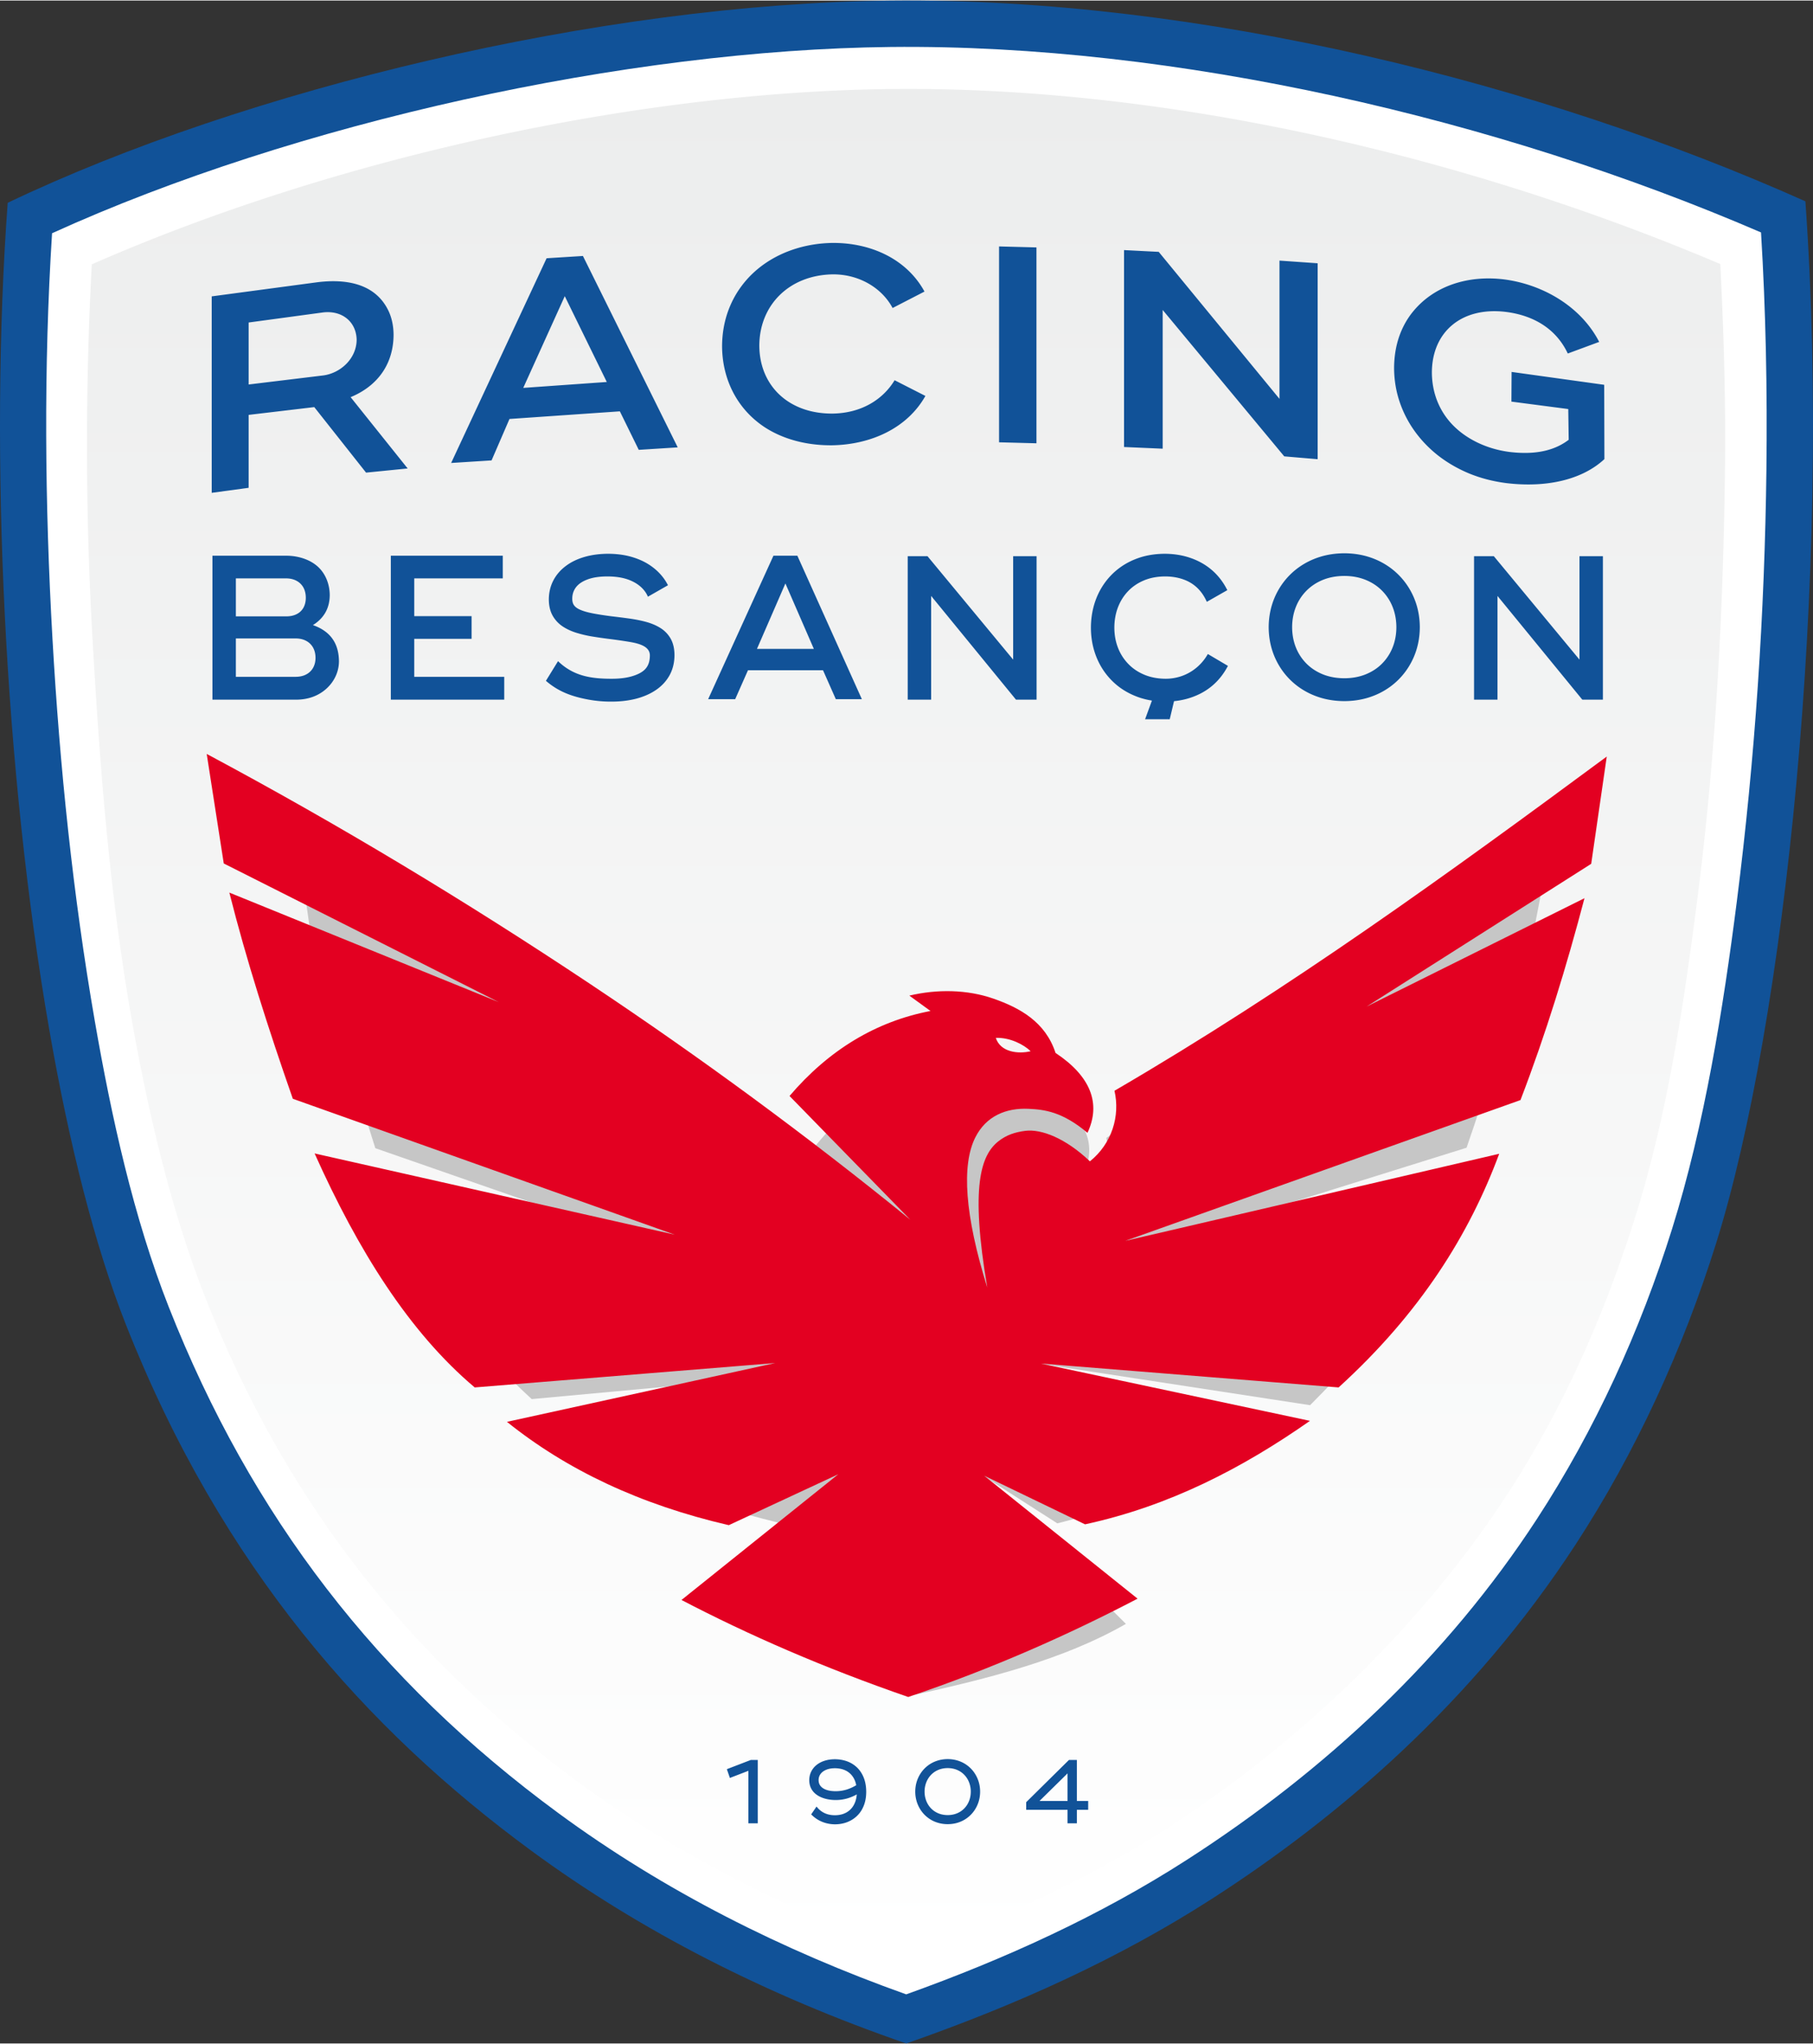 <svg xmlns="http://www.w3.org/2000/svg" width="297.849" height="335.74" viewBox="0 0 621.329 700"><rect x="0" y="0" width="621.329" height="700" fill="#333333" stroke="none"/><linearGradient id="a" x1="74.844" x2="74.844" y1="151.798" y2="636.809" gradientTransform="scale(.937 1.067)" gradientUnits="userSpaceOnUse"><stop offset="0" stop-color="#eceded"/><stop offset="1" stop-color="#fff"/></linearGradient><path fill="#115298" fill-rule="evenodd" d="M2.641 69.302C84.099 30.414 205.547 1.09 305.029.032c105.898-1.129 223.58 28.441 313.694 68.763 9.224 129.659-7.235 282.429-30.539 356.841-11.36 36.274-27.417 71.474-48.18 103.337-35.385 54.302-81.308 93.552-124.542 121.372-32.018 20.605-67.145 36.488-104.879 49.655-47.972-16.559-90.995-38.49-128.59-66.114-56.261-41.338-105.95-96.801-138.916-180.383-10.644-26.986-19.421-61.905-26.204-100.954C1.6 264.623-3.737 155.749 2.64 69.302z"/><path fill="#fff" fill-rule="evenodd" d="M603.515 79.456c-90.191-38.91-200.55-64.589-298.316-63.548-90.326.962-203.962 25.889-287.359 63.828-2.929 46.059-2.47 92.913.139 138.891 2.486 43.807 7.027 87.964 14.538 131.204 5.632 32.422 13.234 67.176 25.33 97.846 28.287 71.715 71.52 127.839 133.547 173.413 36.34 26.7 76.77 46.969 119.168 62.077 33.6-12.037 66.242-26.826 96.308-46.174 47.41-30.508 88.953-69.305 119.831-116.689 19.989-30.675 35.397-64.5 46.331-99.413 11.093-35.421 17.51-75.443 22.192-112.212 6.235-48.952 9.552-98.725 10.139-148.065.321-27.042-.199-54.152-1.848-81.158z"/><path fill="url(#a)" d="M71.488 210.62a939.668 939.668 0 0 0 .16 103.19c1.992 35.077 4.634 70.165 10.649 104.791 4.462 25.694 11.043 54.203 20.63 78.508 21.968 55.699 55.562 99.355 103.812 134.805 27.158 19.955 59.239 35.874 90.811 47.507 24.751-9.121 49.793-20.374 72.005-34.667 36.856-23.716 70.745-56.076 94.743-92.904 15.557-23.874 27.107-50.167 35.616-77.339 8.906-28.438 13.456-59.142 17.216-88.663 5-39.261 7.09-78.876 7.561-118.449.226-18.956-.338-37.925-1.303-56.86-72.099-30.583-154.758-49.36-230.04-48.558-69.854.744-153.685 18.727-221.86 48.64z" transform="matrix(1.235 0 0 1.235 -56.829 -169.732)"/><g fill-rule="evenodd"><path fill="#c6c6c6" d="M100.509 277.917c40.225 23.472 80.718 48.896 118.653 76.498 33.47 24.355 66.354 50.738 97.738 78.652l-38.691-39.046c11.948-15.419 28.24-27.296 44.845-30.824l-6.447-5.126c8.422-2.225 17.596-2.136 25.649.926 8.053 3.062 17.041 7.752 20.107 18.102 12.189 8.491 12.76 16.867 8.556 26.708-7.69-7.1-13.205-7.753-17.968-7.979-10.683-.507-13.792 9.673-14.731 22.011-1.066 13.984.892 30.74 2.15 37.851-3.01-33.884 1.418-44.297 6.737-48.954 2.416-2.116 1.74-3.094 4.86-3.532 4.876-.685 12.263 2.394 19.696 10.137 6.696-5.928 9.26-15.186 7.491-23.641 53.641-34.491 106.553-73.622 154.57-112.724l-8.099 41.882-69.602 42.413 66.432-36.494c-5.45 22.769-12.074 46.033-19.852 68.299l-127.281 39.77 121.134-22.45c-9.121 27.004-22.521 45.882-47.477 70.895l-101.198-15.519 83.143 21.14c-20.58 15.882-42.88 28.673-68.581 34.859l-30.748-19.718 54.262 54.17c-21.2 12.197-47.095 18.702-72.207 24.257-25.734-9.68-35.836-20.863-56.448-32.605l47.812-42.238-33.385 17.154c-27.04-6.762-61.384-16.119-79.576-32.112l82.32-19.957-92.15 8.479c-20.038-18.485-33.735-35.385-46.953-67.696L259.27 438.69l-130.64-45.458c-7.469-23.42-14.21-46.525-19.35-68.931l82.159 36.379-84.948-40.529z"/><path fill="#e30021" d="M70.841 258.143c45.213 24.173 88.631 50.337 131.27 78.73 37.622 25.052 74.582 52.18 109.858 80.87l-41.393-42.398c13.43-15.746 29.646-25.566 48.31-29.121l-7.246-5.27c9.466-2.25 19.777-2.126 28.829 1.037 9.052 3.162 17.825 7.99 21.271 18.6 12.023 7.966 15.672 17.318 10.946 27.38-8.643-7.296-14.841-7.983-20.196-8.232-7.66-.356-14.536 2.452-18.236 9.792-4.758 9.438-3.651 26.662 4.095 51.457-5.898-34.712-2.179-45.363 3.8-50.112 2.716-2.159 5.728-3.15 9.235-3.589 5.481-.685 13.783 2.494 22.138 10.448 7.527-6.047 10.408-15.517 8.42-24.18 60.293-35.13 114.735-74.647 168.706-114.517l-5.33 36.756-76.975 48.918 74.67-37.136c-6.126 23.295-13.192 46.4-21.934 69.171l-135.48 48.251L513.79 395.15c-10.253 27.619-26.99 54.534-55.041 80.058l-102.009-8.184 92.195 19.637c-23.13 16.191-48.196 29.21-77.085 35.455l-34.56-16.663 52.566 42.136c-23.83 12.415-49.541 23.89-78.605 33.689-28.925-10.001-54.534-21.148-77.701-33.242l53.74-43.082-37.524 17.45c-30.393-7.018-55.581-18.967-76.03-35.405l91.959-20.152-103.006 8.365c-22.524-18.996-40.015-47.046-54.872-80.175l123.444 27.833-130.908-46.565c-8.395-24.007-15.973-47.687-21.75-70.646l92.347 37.533-94.264-47.516zm282.36 101.867c-2.307-2.293-7.133-4.77-11.928-4.574 1.573 4.93 7.697 5.585 11.928 4.574z"/><g fill="#115298"><path d="m256.485 606.57-6.344 2.444-1.042-3.005 8.193-3.15h2.39v21.694h-3.197zM293.625 614.662c-.97.538-1.993.975-3.055 1.306a14.273 14.273 0 0 1-4.141.61 14.78 14.78 0 0 1-2.603-.23c-.84-.152-1.661-.391-2.446-.729a7.822 7.822 0 0 1-2.067-1.297 5.827 5.827 0 0 1-1.438-1.938c-.376-.816-.529-1.701-.534-2.598.005-1.01.201-1.997.647-2.905a6.663 6.663 0 0 1 1.81-2.281c.824-.669 1.763-1.146 2.77-1.468 1.137-.372 2.338-.518 3.532-.523 1.48.005 2.947.23 4.331.758a9.654 9.654 0 0 1 3.415 2.2c.996 1.003 1.724 2.202 2.225 3.52.563 1.488.782 3.082.787 4.669-.005 1.361-.167 2.736-.581 4.037-.364 1.124-.883 2.192-1.6 3.135a9.582 9.582 0 0 1-2.383 2.221c-.9.59-1.876 1.031-2.913 1.32-1.04.29-2.111.432-3.191.432a11.89 11.89 0 0 1-2.86-.345c-.942-.227-1.843-.58-2.694-1.042a11.08 11.08 0 0 1-2.395-1.77l-.247-.238 1.832-2.686.345.398a7.231 7.231 0 0 0 2.596 1.923c1.062.463 2.207.652 3.361.652 1.049-.005 2.092-.155 3.072-.54a6.528 6.528 0 0 0 2.344-1.536c.686-.701 1.182-1.538 1.526-2.455.316-.832.486-1.714.555-2.6zm-.187-3.163c-.215-1.095-.611-2.147-1.276-3.054a6.293 6.293 0 0 0-2.506-2.048c-1.117-.508-2.336-.705-3.555-.71-1.008.006-2.047.144-2.981.54-.749.314-1.423.771-1.91 1.429-.458.624-.667 1.328-.671 2.099.008.762.204 1.464.696 2.055.521.626 1.235 1.029 1.998 1.288 1.008.347 2.104.46 3.165.46a12.734 12.734 0 0 0 3.801-.577 14.7 14.7 0 0 0 3.24-1.482zM314.184 610.243a11.265 11.265 0 0 1 1.49-3.049 10.733 10.733 0 0 1 2.346-2.438c.93-.708 1.968-1.24 3.075-1.613 1.19-.399 2.43-.578 3.685-.583 1.253.005 2.493.184 3.683.583 1.107.372 2.145.905 3.075 1.613.91.688 1.694 1.502 2.345 2.438.65.936 1.15 1.962 1.491 3.049a11.71 11.71 0 0 1 .52 3.463 11.718 11.718 0 0 1-.52 3.463 11.264 11.264 0 0 1-1.491 3.048 10.74 10.74 0 0 1-2.345 2.438c-.93.708-1.968 1.241-3.075 1.614-1.19.398-2.43.577-3.685.582a11.712 11.712 0 0 1-3.683-.582 10.659 10.659 0 0 1-3.075-1.613 10.75 10.75 0 0 1-2.346-2.439 11.289 11.289 0 0 1-1.49-3.049 11.722 11.722 0 0 1-.521-3.463c.005-1.176.17-2.34.52-3.462zm10.593 11.5c1.118-.008 2.226-.19 3.26-.633a7.365 7.365 0 0 0 2.49-1.717 7.693 7.693 0 0 0 1.6-2.552c.39-1.005.566-2.06.57-3.134a8.791 8.791 0 0 0-.57-3.143 7.786 7.786 0 0 0-1.601-2.562 7.397 7.397 0 0 0-2.492-1.726c-1.03-.447-2.138-.629-3.253-.638-1.12.009-2.227.19-3.258.638a7.395 7.395 0 0 0-2.49 1.726 7.783 7.783 0 0 0-1.603 2.563 8.78 8.78 0 0 0-.57 3.14 8.738 8.738 0 0 0 .57 3.136c.367.954.899 1.811 1.602 2.552a7.366 7.366 0 0 0 2.49 1.717c1.032.443 2.142.624 3.255.633zM365.854 619.929h-14.171v-2.604l14.648-14.467h2.72v14.052h3.879v3.019h-3.878v4.624h-3.198zm-9.613-3.019h9.613v-9.457z"/></g><g fill="#115298"><path d="M107.237 214c6.822 2.382 8.872 7.195 8.927 12.423-.032 5.54-3.8 10.3-8.984 12.171-1.806.652-3.699.946-5.62.957H72.804v-49.324h25.432c4.137.022 8.693 1.417 11.521 4.588 2.064 2.315 3.226 5.492 3.247 8.916-.025 3.677-1.342 7.509-5.766 10.269zM80.834 197.99v13.016h17.322c1.24-.009 2.496-.22 3.604-.81a5.385 5.385 0 0 0 2.228-2.151c.586-1.052.807-2.224.815-3.41-.008-1.243-.242-2.46-.847-3.548a5.72 5.72 0 0 0-2.313-2.253c-1.11-.61-2.365-.836-3.616-.844zm0 33.73h20.519c1.257-.01 2.512-.234 3.63-.839a5.714 5.714 0 0 0 2.306-2.23c.6-1.061.836-2.233.844-3.435-.008-1.236-.245-2.433-.847-3.516a5.759 5.759 0 0 0-2.314-2.275c-1.112-.612-2.36-.846-3.615-.855H80.834zM141.97 231.72h30.838v7.831H133.94v-49.324h38.366v7.764h-30.335v12.95h19.648v7.764H141.97zM202.955 209.945c2.107.413 4.239.731 6.362 1.005 2.031.241 4.057.486 6.08.768 1.943.261 3.874.617 5.766 1.12 1.755.456 3.462 1.114 5.009 2.06a10.3 10.3 0 0 1 3.635 3.69c.989 1.72 1.335 3.725 1.346 5.695-.012 2.415-.514 4.756-1.678 6.887-1.128 2.045-2.71 3.724-4.638 5.037-2.067 1.42-4.409 2.378-6.83 3.013-2.755.708-5.611.997-8.449.997a42.332 42.332 0 0 1-7.877-.688c-5.677-1.053-10.231-2.68-14.592-6.434l4.153-6.737c5.272 5.086 11.265 6.049 18.507 6.028 2.492-.008 5.145-.256 7.514-1.07 3.63-1.246 5.436-3.079 5.449-6.94.011-3.061-3.637-4.063-6.911-4.613-2.46-.414-4.938-.76-7.415-1.069a150.333 150.333 0 0 1-5.551-.807 40.975 40.975 0 0 1-5.351-1.264c-1.656-.518-3.254-1.234-4.703-2.2a10.763 10.763 0 0 1-3.414-3.709c-.922-1.674-1.267-3.583-1.279-5.486.013-2.268.48-4.46 1.526-6.475 1.02-1.988 2.479-3.644 4.26-4.978 1.92-1.46 4.125-2.458 6.433-3.128 2.629-.767 5.379-1.076 8.118-1.087 2.408.012 4.837.253 7.179.841 2.07.529 4.085 1.286 5.946 2.348 3.117 1.798 5.751 4.373 7.364 7.6l-6.868 3.924c-1.27-3.001-3.987-4.925-7.01-5.954-2.189-.741-4.582-.985-6.878-.994-2.279.009-4.78.245-6.925 1.077-1.481.563-2.921 1.405-3.88 2.693-.85 1.154-1.234 2.438-1.234 3.87 0 .78.136 1.58.595 2.227.496.7 1.274 1.183 2.055 1.522 1.3.582 2.799.951 4.186 1.23zM282.057 229.473h-25.72l-4.386 9.91h-9.262l22.375-49.156h8.198l22.106 49.156h-8.925zm-22.642-7.324h19.497l-9.748-22.42zM399.197 189.56c2.447.012 4.878.3 7.238.948 6.32 1.744 11.227 5.597 14.175 11.52l-7.024 4-.077-.17c-1.612-3.538-4.15-6.111-7.77-7.441-2.054-.764-4.23-1.082-6.41-1.092-2.49.01-4.967.396-7.273 1.36-2.066.865-3.916 2.077-5.46 3.705-1.54 1.612-2.681 3.475-3.478 5.553-.844 2.23-1.212 4.57-1.222 6.943.01 2.364.39 4.687 1.25 6.894a16.412 16.412 0 0 0 3.544 5.536c1.567 1.63 3.442 2.844 5.528 3.708 2.322.962 4.807 1.353 7.306 1.362 6.595-.028 11.739-3.722 14.413-8.476l6.883 4.064c-2.926 5.598-7.56 9.497-14.11 11.296-1.428.39-2.887.65-4.359.797l-1.474 6.188h-8.444l2.34-6.394a26.244 26.244 0 0 1-3.885-.907c-2.533-.818-4.92-1.992-7.08-3.56a23.743 23.743 0 0 1-5.367-5.474c-1.502-2.134-2.625-4.48-3.395-6.973-.806-2.613-1.17-5.324-1.18-8.06.01-2.726.373-5.433 1.156-8.05.758-2.49 1.858-4.838 3.347-6.972a23.27 23.27 0 0 1 5.314-5.478c2.13-1.574 4.509-2.746 7.029-3.563 2.743-.874 5.602-1.252 8.485-1.264zM452.203 190.677c2.75-.88 5.627-1.274 8.517-1.285 2.879.01 5.734.407 8.48 1.285a25.322 25.322 0 0 1 7.152 3.59 24.427 24.427 0 0 1 5.487 5.498 24.955 24.955 0 0 1 3.51 6.961c.827 2.591 1.218 5.273 1.23 7.997-.011 2.718-.403 5.4-1.231 7.994a24.972 24.972 0 0 1-3.51 6.959 24.44 24.44 0 0 1-5.486 5.498 25.32 25.32 0 0 1-7.153 3.59c-2.745.878-5.6 1.274-8.484 1.284-2.885-.01-5.76-.404-8.512-1.284a25.466 25.466 0 0 1-7.175-3.59 24.48 24.48 0 0 1-5.498-5.498 24.982 24.982 0 0 1-3.51-6.961c-.828-2.592-1.22-5.274-1.23-7.997.01-2.719.402-5.4 1.23-7.995a24.95 24.95 0 0 1 3.51-6.958 24.491 24.491 0 0 1 5.5-5.5 25.467 25.467 0 0 1 7.173-3.588zm8.512 41.54c2.506-.01 4.99-.405 7.321-1.344 2.11-.856 4.006-2.06 5.606-3.682a16.478 16.478 0 0 0 3.615-5.535c.886-2.215 1.281-4.558 1.29-6.933-.01-2.387-.406-4.73-1.29-6.952a16.57 16.57 0 0 0-3.615-5.555c-1.601-1.623-3.495-2.848-5.608-3.705-2.33-.95-4.811-1.345-7.314-1.355-2.519.01-5.023.405-7.365 1.355-2.117.86-4.01 2.086-5.621 3.708a16.43 16.43 0 0 0-3.622 5.552c-.884 2.222-1.282 4.565-1.292 6.947.01 2.38.406 4.723 1.292 6.94a16.331 16.331 0 0 0 3.622 5.53c1.61 1.62 3.505 2.827 5.617 3.684 2.346.94 4.852 1.336 7.364 1.345zM513.196 204.006v35.545h-8.031v-49.155h6.786l29.348 35.432v-35.432h8.031v49.155h-7.056zM319.111 204.006v35.545h-8.03v-49.155h6.786l29.348 35.432v-35.432h8.03v49.155h-7.055z"/></g><g fill="#115298"><path d="m212.429 140.757-37.825 2.614-6.141 14.197-13.852.88 32.715-70.145 12.45-.78 32.485 65.579-13.353.849zm-33.109-8.033 28.632-2.023-14.4-29.406zM515.44 95.546c13.395 1.73 26.418 9.358 32.612 21.419l-10.757 3.976c-4.04-8.545-11.76-13.037-21.15-14.247-15.226-1.873-25.366 6.829-25.43 20.724.032 6.963 2.515 13.285 7.238 18.11 4.722 4.826 11.688 8.157 19.331 9.14 9.941 1.204 16.103-.96 20.319-4.158l-.15-10.54-19.48-2.546.063-10.172 31.737 4.413.07 25.46c-7.753 7.213-20.15 9.855-33.604 8.226-4.34-.558-8.667-1.619-12.816-3.33-3.818-1.596-7.416-3.652-10.67-6.203-3.135-2.485-5.85-5.328-8.09-8.496a37.985 37.985 0 0 1-5.117-10.173c-1.215-3.725-1.763-7.5-1.78-11.244.017-3.724.563-7.357 1.744-10.786 1.141-3.262 2.8-6.267 5.044-8.903 7.126-8.441 18.481-12.179 30.885-10.67zM285.053 83.057c13.25-.166 25.656 5.452 31.776 16.66l-10.93 5.635c-3.556-6.726-11.364-11.646-20.65-11.527-14.821.305-24.964 10.524-25.026 24.409.062 13.898 10.263 23.486 25.314 23.289 9.788-.203 17.084-4.867 21.052-11.425l10.552 5.379c-6.275 11.15-18.758 16.64-31.8 16.91-8.276.11-16.552-1.808-23.293-6.2-9.72-6.42-14.54-16.782-14.587-27.754.016-3.721.554-7.426 1.716-11.018 1.124-3.419 2.757-6.653 4.967-9.603 2.174-2.924 4.815-5.47 7.885-7.611 6.671-4.646 14.796-6.978 23.024-7.144zM398.464 106.023v47.533l-13.248-.578V85.507l11.885.606 41.39 50.376V89.112l13.075.912v67.134l-11.442-.97zM120.16 135.896l19.55 24.435-14.255 1.427-17.753-22.452-22.495 2.668v24.986l-12.651 1.718v-67.312l35.73-4.781c10.118-1.355 20.235.289 24.77 9.575 1.25 2.563 1.804 5.419 1.82 8.416-.05 9.772-5.246 17.401-14.715 21.32zM85.208 110.32v21.24l25.696-3.12c5.776-.816 11.233-5.694 11.322-12.152-.089-6.13-4.9-10.187-11.483-9.428zM342.382 84.254v67.113l12.82.338V84.592z"/></g></g></svg>